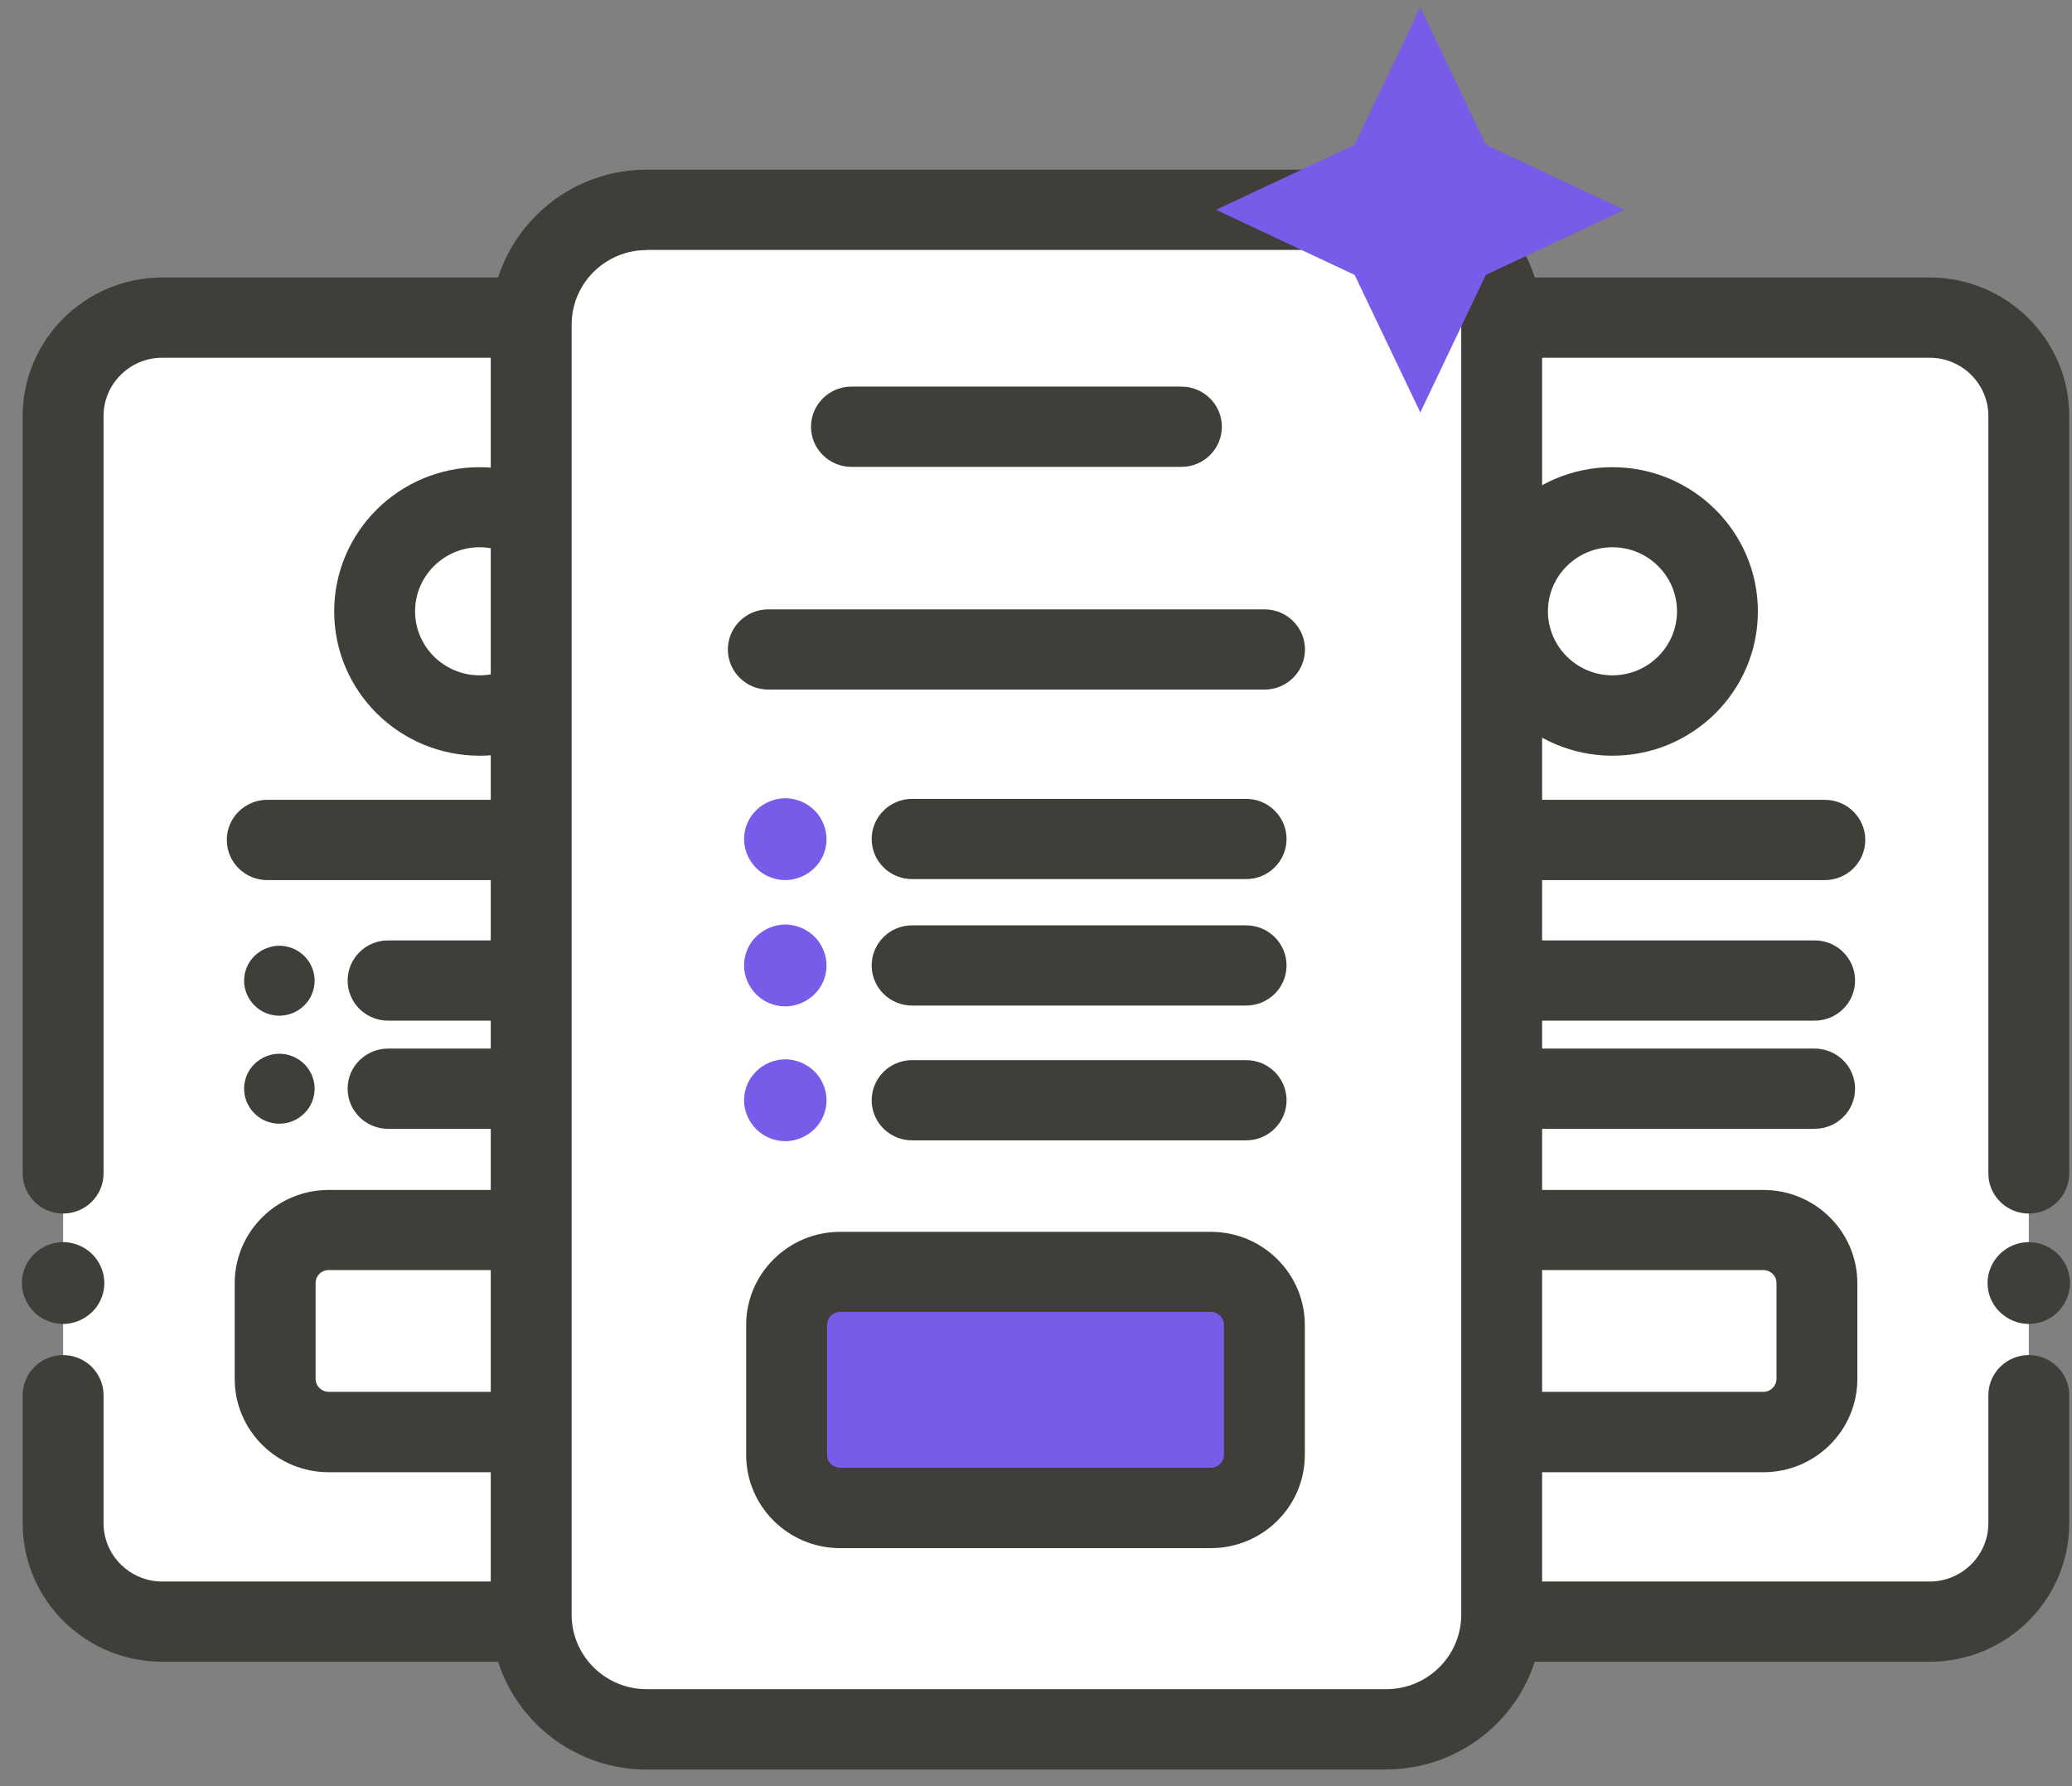 <svg width="87" height="75" viewBox="0 0 87 75" fill="none" xmlns="http://www.w3.org/2000/svg">
<rect x="0" y="0" width="87" height="75" fill="#808080" stroke="none"/>
<g clip-path="url(#clip0_639_10627)">
<path d="M85.186 49.272V17.468C85.186 15.183 83.325 13.337 81.023 13.337H54.38C52.078 13.337 50.217 15.183 50.217 17.468V63.962C50.217 66.246 52.078 68.092 54.38 68.092H81.023C83.325 68.092 85.186 66.246 85.186 63.962V58.585" fill="white"/>
<path d="M81.023 69.777H54.38C51.148 69.777 48.519 67.169 48.519 63.962V17.468C48.519 14.26 51.148 11.652 54.38 11.652H81.023C84.256 11.652 86.884 14.26 86.884 17.468V49.272C86.884 50.202 86.124 50.957 85.186 50.957C84.249 50.957 83.488 50.202 83.488 49.272V17.468C83.488 16.12 82.381 15.021 81.023 15.021H54.38C53.022 15.021 51.915 16.12 51.915 17.468V63.962C51.915 65.309 53.022 66.408 54.38 66.408H81.023C82.381 66.408 83.488 65.309 83.488 63.962V58.585C83.488 57.655 84.249 56.9 85.186 56.9C86.124 56.9 86.884 57.655 86.884 58.585V63.962C86.884 67.169 84.256 69.777 81.023 69.777Z" fill="#403E39"/>
<path d="M85.186 55.593C85.641 55.593 86.089 55.411 86.409 55.087C86.728 54.764 86.918 54.326 86.918 53.874C86.918 53.423 86.735 52.978 86.409 52.662C86.089 52.345 85.641 52.156 85.186 52.156C84.731 52.156 84.283 52.345 83.964 52.662C83.644 52.978 83.454 53.423 83.454 53.874C83.454 54.326 83.638 54.771 83.964 55.087C84.29 55.404 84.731 55.593 85.186 55.593Z" fill="#403E39"/>
<path d="M76.622 36.955H58.788C57.851 36.955 57.09 36.2 57.09 35.27C57.09 34.34 57.851 33.585 58.788 33.585H76.622C77.559 33.585 78.32 34.34 78.32 35.27C78.32 36.2 77.559 36.955 76.622 36.955Z" fill="#403E39"/>
<path d="M61.362 60.135H74.042C75.283 60.135 76.29 59.136 76.29 57.904V53.875C76.29 52.643 75.283 51.644 74.042 51.644H61.362C60.12 51.644 59.114 52.643 59.114 53.875V57.904C59.114 59.136 60.12 60.135 61.362 60.135Z" fill="white"/>
<path d="M74.041 61.819H61.369C59.189 61.819 57.423 60.06 57.423 57.904V53.881C57.423 51.718 59.195 49.966 61.369 49.966H74.041C76.222 49.966 77.987 51.725 77.987 53.881V57.904C77.987 60.067 76.215 61.819 74.041 61.819ZM61.369 53.329C61.063 53.329 60.819 53.571 60.819 53.874V57.897C60.819 58.2 61.07 58.443 61.369 58.443H74.041C74.347 58.443 74.592 58.194 74.592 57.897V53.874C74.592 53.571 74.34 53.329 74.041 53.329H61.369Z" fill="#403E39"/>
<path d="M76.194 42.857H64.194C63.257 42.857 62.496 42.103 62.496 41.173C62.496 40.243 63.257 39.488 64.194 39.488H76.194C77.132 39.488 77.892 40.243 77.892 41.173C77.892 42.103 77.132 42.857 76.194 42.857Z" fill="#403E39"/>
<path d="M59.637 42.649C59.243 42.649 58.863 42.494 58.591 42.217C58.312 41.941 58.156 41.564 58.156 41.18C58.156 40.796 58.312 40.411 58.591 40.142C58.869 39.872 59.25 39.711 59.637 39.711C60.024 39.711 60.411 39.872 60.683 40.142C60.961 40.418 61.117 40.796 61.117 41.18C61.117 41.564 60.961 41.948 60.683 42.217C60.404 42.494 60.024 42.649 59.637 42.649Z" fill="#403E39"/>
<path d="M76.194 47.399H64.194C63.257 47.399 62.496 46.644 62.496 45.714C62.496 44.785 63.257 44.03 64.194 44.03H76.194C77.132 44.03 77.892 44.785 77.892 45.714C77.892 46.644 77.132 47.399 76.194 47.399Z" fill="#403E39"/>
<path d="M59.637 47.184C59.243 47.184 58.863 47.029 58.591 46.752C58.312 46.476 58.156 46.099 58.156 45.715C58.156 45.331 58.312 44.946 58.591 44.677C58.869 44.407 59.25 44.246 59.637 44.246C60.024 44.246 60.411 44.407 60.683 44.677C60.961 44.953 61.117 45.331 61.117 45.715C61.117 46.099 60.961 46.483 60.683 46.752C60.404 47.029 60.024 47.184 59.637 47.184Z" fill="#403E39"/>
<path d="M67.705 30.048C70.139 30.048 72.113 28.09 72.113 25.675C72.113 23.259 70.139 21.302 67.705 21.302C65.271 21.302 63.297 23.259 63.297 25.675C63.297 28.09 65.271 30.048 67.705 30.048Z" fill="white"/>
<path d="M67.705 31.732C64.337 31.732 61.6 29.017 61.6 25.675C61.6 22.332 64.337 19.617 67.705 19.617C71.074 19.617 73.811 22.332 73.811 25.675C73.811 29.017 71.074 31.732 67.705 31.732ZM67.705 22.979C66.211 22.979 64.995 24.186 64.995 25.668C64.995 27.15 66.211 28.357 67.705 28.357C69.199 28.357 70.415 27.15 70.415 25.668C70.415 24.186 69.199 22.979 67.705 22.979Z" fill="#403E39"/>
<path d="M2.65 49.272V17.468C2.65 15.183 4.511 13.337 6.813 13.337H33.456C35.758 13.337 37.619 15.183 37.619 17.468V63.962C37.619 66.246 35.758 68.092 33.456 68.092H6.813C4.511 68.092 2.65 66.246 2.65 63.962V58.585" fill="white"/>
<path d="M33.456 69.777H6.813C3.58 69.777 0.952 67.169 0.952 63.962V58.585C0.952 57.655 1.713 56.9 2.65 56.9C3.587 56.9 4.348 57.655 4.348 58.585V63.962C4.348 65.309 5.455 66.408 6.813 66.408H33.456C34.814 66.408 35.921 65.309 35.921 63.962V17.468C35.921 16.12 34.814 15.021 33.456 15.021H6.813C5.455 15.021 4.348 16.12 4.348 17.468V49.272C4.348 50.202 3.587 50.957 2.65 50.957C1.713 50.957 0.952 50.202 0.952 49.272V17.468C0.952 14.267 3.58 11.652 6.813 11.652H33.456C36.688 11.652 39.317 14.26 39.317 17.468V63.962C39.317 67.169 36.688 69.777 33.456 69.777Z" fill="#403E39"/>
<path d="M2.65 55.593C2.195 55.593 1.747 55.411 1.427 55.087C1.108 54.764 0.918 54.326 0.918 53.874C0.918 53.423 1.101 52.978 1.427 52.662C1.747 52.345 2.195 52.156 2.65 52.156C3.105 52.156 3.553 52.345 3.872 52.662C4.191 52.978 4.382 53.423 4.382 53.874C4.382 54.326 4.198 54.771 3.872 55.087C3.546 55.404 3.105 55.593 2.65 55.593Z" fill="#403E39"/>
<path d="M29.055 36.955H11.221C10.283 36.955 9.523 36.2 9.523 35.27C9.523 34.34 10.283 33.585 11.221 33.585H29.055C29.992 33.585 30.753 34.34 30.753 35.27C30.753 36.2 29.992 36.955 29.055 36.955Z" fill="#403E39"/>
<path d="M26.474 51.644H13.795C12.553 51.644 11.547 52.643 11.547 53.874V57.904C11.547 59.136 12.553 60.134 13.795 60.134H26.474C27.716 60.134 28.722 59.136 28.722 57.904V53.874C28.722 52.643 27.716 51.644 26.474 51.644Z" fill="white"/>
<path d="M26.474 61.819H13.801C11.621 61.819 9.855 60.06 9.855 57.904V53.881C9.855 51.718 11.628 49.966 13.801 49.966H26.474C28.654 49.966 30.42 51.725 30.42 53.881V57.904C30.42 60.067 28.647 61.819 26.474 61.819ZM13.801 53.329C13.496 53.329 13.251 53.571 13.251 53.874V57.897C13.251 58.2 13.502 58.443 13.801 58.443H26.474C26.78 58.443 27.024 58.194 27.024 57.897V53.874C27.024 53.571 26.773 53.329 26.474 53.329H13.801Z" fill="#403E39"/>
<path d="M28.294 42.857H16.294C15.357 42.857 14.596 42.103 14.596 41.173C14.596 40.243 15.357 39.488 16.294 39.488H28.294C29.232 39.488 29.992 40.243 29.992 41.173C29.992 42.103 29.232 42.857 28.294 42.857Z" fill="#403E39"/>
<path d="M11.73 42.649C11.336 42.649 10.956 42.494 10.684 42.217C10.406 41.941 10.249 41.564 10.249 41.18C10.249 40.796 10.406 40.411 10.684 40.142C10.963 39.872 11.343 39.711 11.73 39.711C12.117 39.711 12.504 39.872 12.776 40.142C13.054 40.418 13.211 40.796 13.211 41.18C13.211 41.564 13.054 41.948 12.776 42.217C12.498 42.494 12.117 42.649 11.73 42.649Z" fill="#403E39"/>
<path d="M28.294 47.399H16.294C15.357 47.399 14.596 46.644 14.596 45.714C14.596 44.785 15.357 44.03 16.294 44.03H28.294C29.232 44.03 29.992 44.785 29.992 45.714C29.992 46.644 29.232 47.399 28.294 47.399Z" fill="#403E39"/>
<path d="M11.73 47.184C11.336 47.184 10.956 47.029 10.684 46.752C10.406 46.476 10.249 46.099 10.249 45.715C10.249 45.331 10.406 44.946 10.684 44.677C10.963 44.407 11.343 44.246 11.73 44.246C12.117 44.246 12.504 44.407 12.776 44.677C13.054 44.953 13.211 45.331 13.211 45.715C13.211 46.099 13.054 46.483 12.776 46.752C12.498 47.029 12.117 47.184 11.73 47.184Z" fill="#403E39"/>
<path d="M20.138 30.048C22.572 30.048 24.545 28.09 24.545 25.675C24.545 23.259 22.572 21.302 20.138 21.302C17.703 21.302 15.73 23.259 15.73 25.675C15.73 28.09 17.703 30.048 20.138 30.048Z" fill="white"/>
<path d="M20.138 31.732C16.769 31.732 14.032 29.017 14.032 25.675C14.032 22.332 16.769 19.617 20.138 19.617C23.506 19.617 26.243 22.332 26.243 25.675C26.243 29.017 23.506 31.732 20.138 31.732ZM20.138 22.979C18.644 22.979 17.428 24.186 17.428 25.668C17.428 27.15 18.644 28.357 20.138 28.357C21.632 28.357 22.848 27.15 22.848 25.668C22.848 24.186 21.632 22.979 20.138 22.979Z" fill="#403E39"/>
<path d="M22.298 60.512V13.627C22.298 10.965 24.471 8.815 27.147 8.815H58.197C60.88 8.815 63.046 10.972 63.046 13.627V67.802C63.046 70.464 60.873 72.614 58.197 72.614H27.154C24.471 72.614 22.304 70.457 22.304 67.802V60.512" fill="white"/>
<path d="M58.197 74.305H27.153C23.54 74.305 20.606 71.387 20.606 67.809V13.627C20.606 10.042 23.547 7.124 27.153 7.124H58.204C61.817 7.124 64.751 10.042 64.751 13.627V67.802C64.751 71.387 61.81 74.298 58.204 74.298L58.197 74.305ZM27.153 10.5C25.415 10.5 24.002 11.902 24.002 13.633V67.802C24.002 69.527 25.415 70.929 27.153 70.929H58.204C59.943 70.929 61.355 69.527 61.355 67.802V13.627C61.355 11.902 59.943 10.493 58.204 10.493H27.153V10.5Z" fill="#403E39"/>
<path d="M49.606 19.604H35.751C34.814 19.604 34.053 18.849 34.053 17.919C34.053 16.989 34.814 16.234 35.751 16.234H49.606C50.543 16.234 51.304 16.989 51.304 17.919C51.304 18.849 50.543 19.604 49.606 19.604Z" fill="#403E39"/>
<path d="M53.096 28.956H32.26C31.323 28.956 30.562 28.201 30.562 27.271C30.562 26.342 31.323 25.587 32.26 25.587H53.096C54.034 25.587 54.794 26.342 54.794 27.271C54.794 28.201 54.034 28.956 53.096 28.956Z" fill="#403E39"/>
<path d="M50.849 53.403H35.276C34.034 53.403 33.028 54.401 33.028 55.633V61.091C33.028 62.323 34.034 63.321 35.276 63.321H50.849C52.09 63.321 53.096 62.323 53.096 61.091V55.633C53.096 54.401 52.09 53.403 50.849 53.403Z" fill="#785BE9"/>
<path d="M50.842 65.006H35.276C33.096 65.006 31.33 63.247 31.33 61.091V55.64C31.33 53.477 33.103 51.725 35.276 51.725H50.842C53.022 51.725 54.788 53.484 54.788 55.64V61.091C54.788 63.254 53.015 65.006 50.842 65.006ZM35.276 55.087C34.97 55.087 34.726 55.33 34.726 55.633V61.084C34.726 61.388 34.977 61.63 35.276 61.63H50.842C51.148 61.63 51.392 61.388 51.392 61.084V55.633C51.392 55.33 51.141 55.087 50.842 55.087H35.276Z" fill="#403E39"/>
<path d="M52.322 36.914H38.298C37.361 36.914 36.6 36.159 36.6 35.23C36.6 34.3 37.361 33.545 38.298 33.545H52.322C53.26 33.545 54.02 34.3 54.02 35.23C54.02 36.159 53.26 36.914 52.322 36.914Z" fill="#403E39"/>
<path d="M32.974 36.955C32.519 36.955 32.07 36.773 31.751 36.449C31.432 36.126 31.242 35.688 31.242 35.236C31.242 34.785 31.425 34.34 31.751 34.023C32.07 33.707 32.519 33.518 32.974 33.518C33.428 33.518 33.877 33.707 34.196 34.023C34.515 34.34 34.705 34.785 34.705 35.236C34.705 35.688 34.522 36.133 34.196 36.449C33.87 36.766 33.428 36.955 32.974 36.955Z" fill="#785BE9"/>
<path d="M52.322 42.224H38.298C37.361 42.224 36.6 41.469 36.6 40.539C36.6 39.609 37.361 38.855 38.298 38.855H52.322C53.26 38.855 54.02 39.609 54.02 40.539C54.02 41.469 53.26 42.224 52.322 42.224Z" fill="#403E39"/>
<path d="M32.974 42.258C32.519 42.258 32.07 42.076 31.751 41.752C31.432 41.429 31.242 40.991 31.242 40.539C31.242 40.088 31.425 39.643 31.751 39.326C32.07 39.01 32.519 38.821 32.974 38.821C33.428 38.821 33.877 39.01 34.196 39.326C34.515 39.643 34.705 40.088 34.705 40.539C34.705 40.991 34.522 41.435 34.196 41.752C33.87 42.069 33.428 42.258 32.974 42.258Z" fill="#785BE9"/>
<path d="M52.322 47.884H38.298C37.361 47.884 36.6 47.129 36.6 46.2C36.6 45.27 37.361 44.515 38.298 44.515H52.322C53.26 44.515 54.02 45.27 54.02 46.2C54.02 47.129 53.26 47.884 52.322 47.884Z" fill="#403E39"/>
<path d="M32.974 47.918C32.519 47.918 32.07 47.736 31.751 47.412C31.432 47.089 31.242 46.651 31.242 46.2C31.242 45.748 31.425 45.303 31.751 44.987C32.07 44.67 32.519 44.481 32.974 44.481C33.428 44.481 33.877 44.67 34.196 44.987C34.515 45.303 34.705 45.748 34.705 46.2C34.705 46.651 34.522 47.096 34.196 47.412C33.87 47.729 33.428 47.918 32.974 47.918Z" fill="#785BE9"/>
<path d="M59.637 17.319L56.879 11.544L51.059 8.809L56.879 6.08L59.637 0.305L62.387 6.08L68.207 8.809L62.387 11.544L59.637 17.319Z" fill="#785BE9"/>
</g>
<defs>
<clipPath id="clip0_639_10627">
<rect width="86" height="74" fill="white" transform="translate(0.918 0.305)"/>
</clipPath>
</defs>
</svg>
